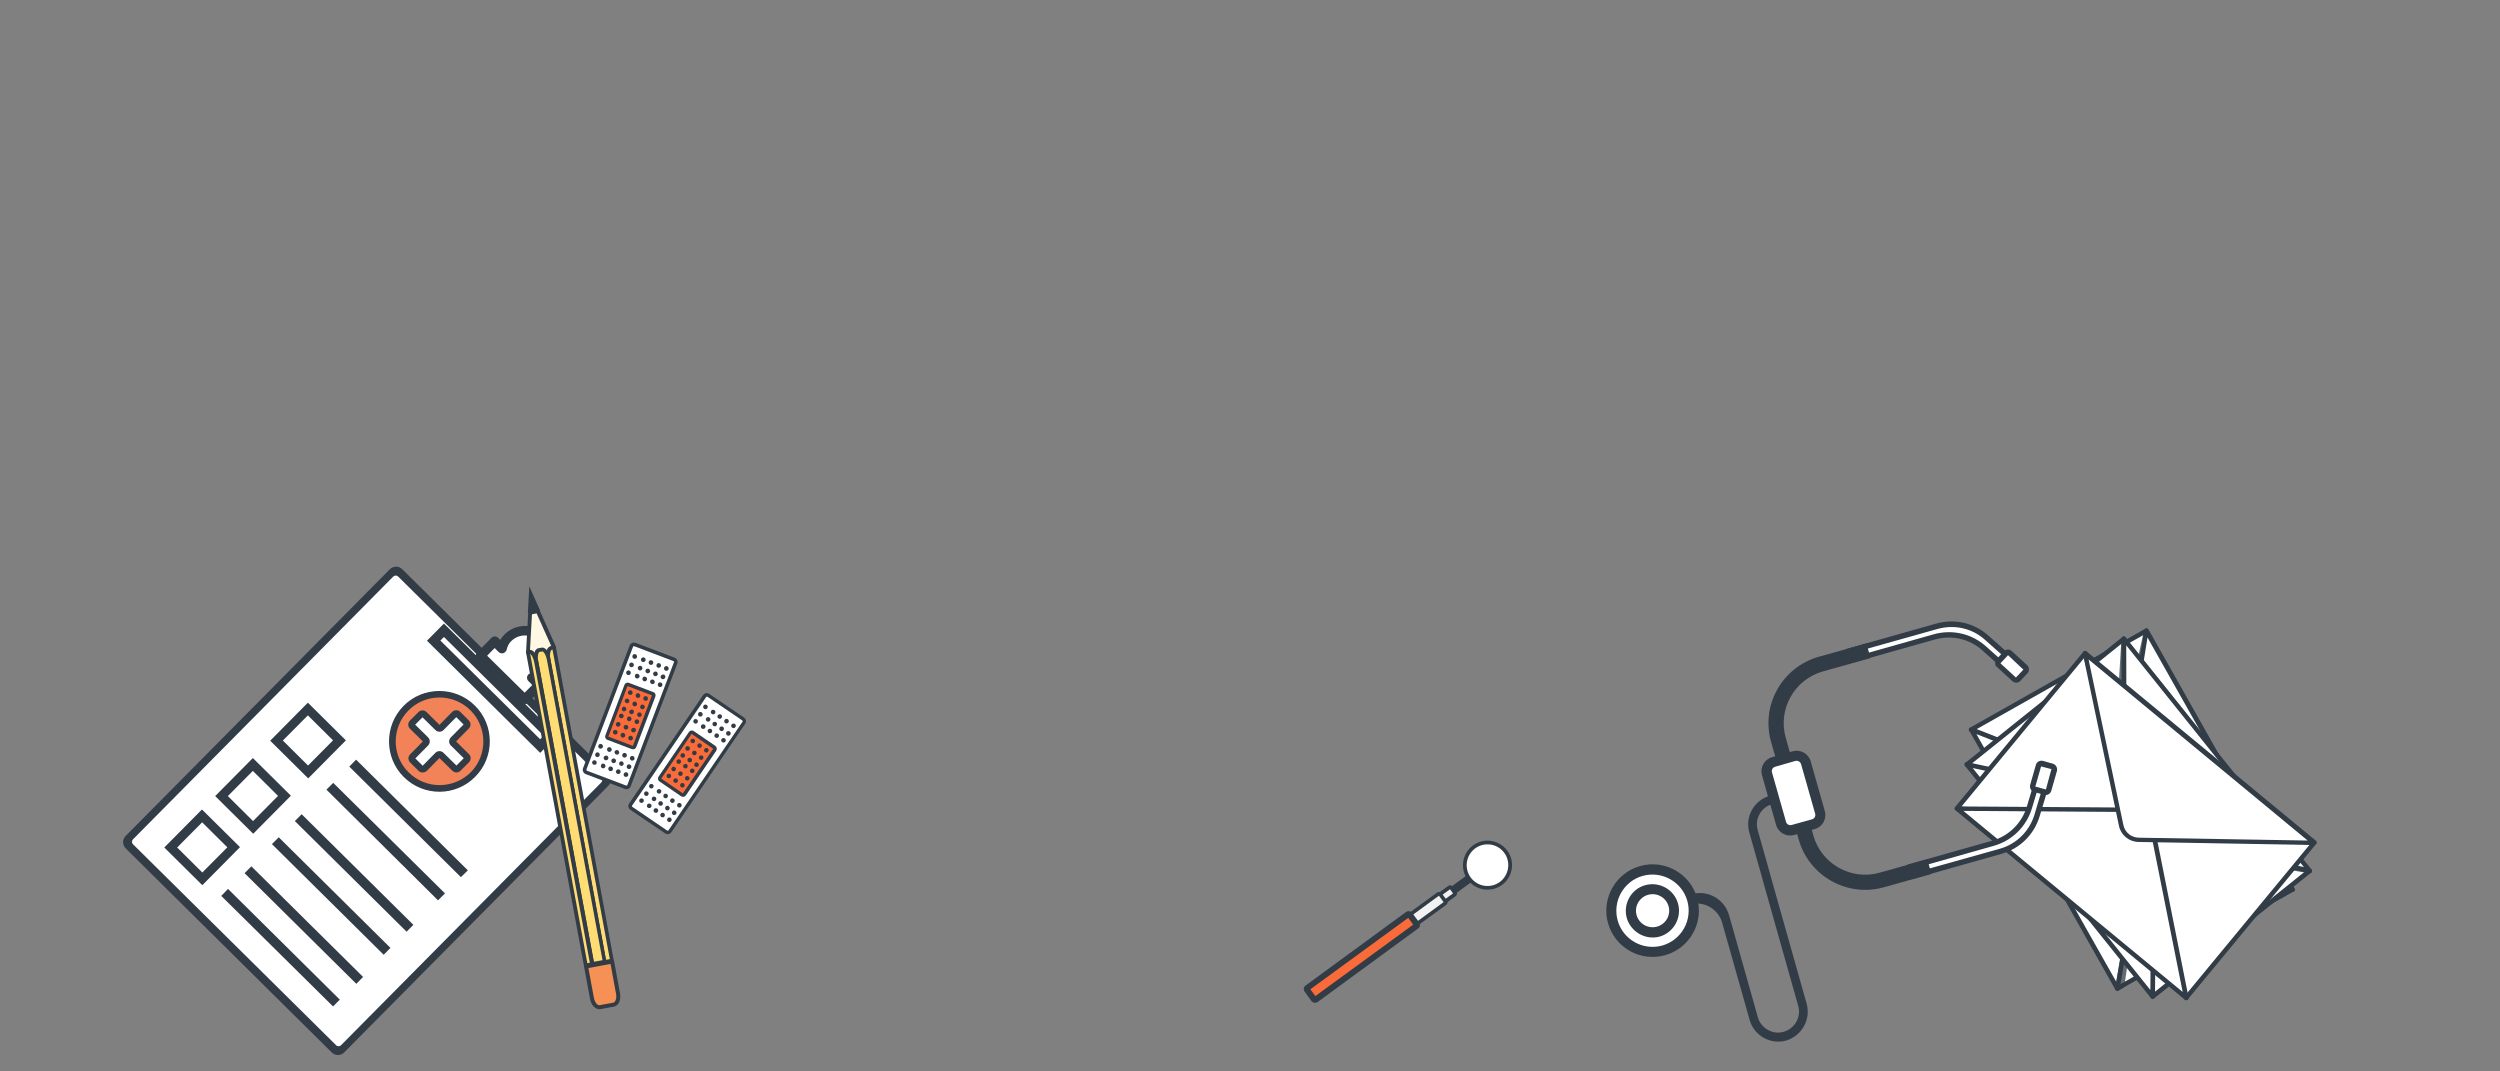 <?xml version="1.0" encoding="utf-8"?>
<!-- Generator: Adobe Illustrator 26.4.1, SVG Export Plug-In . SVG Version: 6.00 Build 0)  -->
<svg version="1.1" id="Layer_1" xmlns="http://www.w3.org/2000/svg" xmlns:xlink="http://www.w3.org/1999/xlink" x="0px" y="0px"
	 viewBox="0 0 1400 600" style="enable-background:new 0 0 1400 600;" xml:space="preserve">
<rect x="0" y="0" width="1400" height="600" fill="#808080" stroke="none"/>
<style type="text/css">
	.st0{fill:#313C46;}
	.st1{fill:#FFFFFF;}
	.st2{fill:#F2F2F2;}
	.st3{fill:#FA6B3A;}
	.st4{opacity:0.75;}
	.st5{fill:#F28257;}
	.st6{fill:#19B0B7;}
	.st7{fill:#FFF8E3;}
	.st8{fill:#F59155;}
	.st9{fill:#FFDC74;}
</style>
<g>
	<g>
		<polygon class="st0" points="786.2,520.2 784.7,518.2 825,488.8 826.4,490.8 		"/>
		<path class="st0" d="M786,521.7l-2.7-3.7l41.9-30.6l2.7,3.7L786,521.7z M786.2,518.4l0.2,0.3l38.5-28.2l-0.2-0.3L786.2,518.4z"/>
	</g>
	<g>
		<path class="st1" d="M840.5,494.7c-5.7,4.1-13.6,2.9-17.7-2.8c-4.1-5.7-2.9-13.6,2.8-17.8c5.7-4.1,13.6-2.9,17.8,2.8
			C847.4,482.6,846.1,490.6,840.5,494.7z"/>
		<path class="st0" d="M821.9,492.6c-4.5-6.1-3.1-14.7,3-19.2c6.1-4.5,14.7-3.1,19.2,3c4.5,6.1,3.1,14.7-3,19.2
			C835,500,826.3,498.7,821.9,492.6z M842.4,477.6c-3.8-5.2-11.1-6.3-16.3-2.5c-5.2,3.8-6.3,11.1-2.5,16.3
			c3.8,5.2,11.1,6.3,16.3,2.5C845,490.1,846.2,482.8,842.4,477.6z"/>
	</g>
	<g>
		<path class="st2" d="M814.7,499.9l-2.1-2.8c-0.2-0.3-0.7-0.4-1.1-0.2l-15.4,11.3c-0.3,0.2-0.4,0.7-0.2,1.1l2.1,2.8
			c0.2,0.3,0.7,0.4,1.1,0.2l15.4-11.3C814.9,500.8,815,500.3,814.7,499.9z"/>
		<path class="st0" d="M797.2,512.7l-2-2.8c-0.6-0.8-0.4-1.9,0.4-2.5l15.4-11.3c0.8-0.6,1.9-0.4,2.5,0.4l2.1,2.8
			c0.6,0.8,0.4,1.9-0.4,2.5l-15.4,11.3C798.9,513.7,797.8,513.5,797.2,512.7z M797,508.9l1.7,2.3l15-10.9L812,498L797,508.9z"/>
	</g>
	<g>
		<path class="st2" d="M809.4,504.8l-2.9-4.1c-0.3-0.3-0.7-0.4-1.1-0.2l-20.6,15c-0.3,0.2-0.4,0.7-0.2,1.1l2.9,4.1
			c0.3,0.3,0.7,0.4,1.1,0.2l20.6-15C809.6,505.6,809.7,505.1,809.4,504.8z"/>
		<path class="st0" d="M786.8,521.3l-3-4c-0.6-0.8-0.4-1.9,0.4-2.5l20.6-15c0.8-0.6,1.9-0.4,2.5,0.4l3,4c0.6,0.8,0.4,1.9-0.4,2.5
			l-20.6,15C788.5,522.3,787.4,522.1,786.8,521.3z M785.7,516.3l2.6,3.6l20.1-14.7l-2.6-3.6L785.7,516.3z"/>
	</g>
	<g>
		<path class="st3" d="M793.3,517.5l-3.9-5.3c-0.2-0.3-0.7-0.4-1.1-0.2L732,553.2c-0.3,0.2-0.4,0.7-0.2,1.1l3.9,5.3
			c0.2,0.3,0.7,0.4,1.1,0.2l56.3-41.1C793.4,518.3,793.5,517.8,793.3,517.5z"/>
		<path class="st0" d="M734.4,560.6l-3.8-5.3c-0.8-1.1-0.6-2.6,0.5-3.4l56.3-41.2c1.1-0.8,2.6-0.5,3.4,0.5l3.9,5.3
			c0.8,1.1,0.6,2.6-0.5,3.4l-56.3,41.2C736.7,561.9,735.2,561.6,734.4,560.6z M733.8,554l2.8,3.8l54.8-40l-2.8-3.8L733.8,554z"/>
	</g>
</g>
<g>
	<g>
		<g>
			<polygon class="st1" points="1201.9,353.2 1103.9,408.5 1193.8,453.4 			"/>
			<path class="st0" d="M1193.8,454.7c-0.2,0-0.4-0.1-0.6-0.1l-90-44.8c-0.4-0.2-0.7-0.6-0.7-1.1c0-0.5,0.2-0.9,0.7-1.2l98.1-55.4
				c0.4-0.2,0.9-0.2,1.3,0c0.4,0.3,0.6,0.7,0.6,1.2l-8.1,100.2c0,0.4-0.3,0.8-0.6,1C1194.3,454.6,1194,454.7,1193.8,454.7z
				 M1106.6,408.5l86.1,42.9l7.8-95.9L1106.6,408.5z"/>
		</g>
		<g>
			<polygon class="st1" points="1193.8,453.4 1185.7,553.5 1283.8,498.2 			"/>
			<path class="st0" d="M1185.7,554.8c-0.2,0-0.5-0.1-0.7-0.2c-0.4-0.3-0.6-0.7-0.6-1.2l8.1-100.2c0-0.4,0.3-0.8,0.6-1
				c0.4-0.2,0.8-0.2,1.2,0l90,44.8c0.4,0.2,0.7,0.6,0.7,1.1c0,0.5-0.2,0.9-0.7,1.2l-98.1,55.4
				C1186.1,554.8,1185.9,554.8,1185.7,554.8z M1194.9,455.4l-7.8,95.9l93.8-53L1194.9,455.4z"/>
		</g>
		<g>
			<polygon class="st1" points="1103.9,408.5 1185.7,553.5 1203.8,447.7 			"/>
			<path class="st0" d="M1185.7,554.8c-0.5,0-0.9-0.2-1.1-0.6l-81.8-145c-0.3-0.5-0.2-1.1,0.2-1.5c0.4-0.4,1-0.5,1.4-0.4l100,39.2
				c0.6,0.2,0.9,0.8,0.8,1.4L1187,553.8c-0.1,0.5-0.5,1-1,1.1C1185.9,554.8,1185.8,554.8,1185.7,554.8z M1106.8,411.1l78.3,138.7
				l17.3-101.2L1106.8,411.1z"/>
		</g>
		<g class="st4">
			<polygon class="st1" points="1202.3,457.6 1188.3,552.1 1185.7,553.5 1202.2,457.5 			"/>
			<path class="st0" d="M1185.7,554.8c-0.3,0-0.5-0.1-0.7-0.2c-0.4-0.3-0.6-0.8-0.5-1.3l16.4-96c0.1-0.4,0.3-0.7,0.7-0.9
				c0.4-0.2,0.8-0.2,1.2,0c0.5,0.3,0.9,0.9,0.8,1.4l-14,94.5c-0.1,0.4-0.3,0.7-0.6,0.9l-2.6,1.5
				C1186.1,554.8,1185.9,554.8,1185.7,554.8z"/>
		</g>
		<g class="st4">
			<path class="st1" d="M1283.8,498.2l-81.8-145l-22.5,100.5c-1.1,5.1,1.8,10.2,6.7,11.9L1283.8,498.2z"/>
			<path class="st0" d="M1283.8,499.5c-0.1,0-0.3,0-0.4-0.1l-97.7-32.6c-5.6-1.9-8.8-7.6-7.5-13.4l22.5-100.5c0.1-0.5,0.5-0.9,1.1-1
				c0.5-0.1,1.1,0.2,1.3,0.6l81.8,145c0.3,0.5,0.2,1-0.1,1.5C1284.5,499.3,1284.2,499.5,1283.8,499.5z M1202.5,356.7l-21.8,97.2
				c-1,4.5,1.5,8.9,5.8,10.4l94.5,31.6L1202.5,356.7z"/>
		</g>
		<g>
			<path class="st1" d="M1283.8,498.2l-81.8-145l-15.6,97.1c-0.7,4.7,1.8,9.3,6.2,11L1283.8,498.2z"/>
			<path class="st0" d="M1283.8,499.5c-0.2,0-0.3,0-0.5-0.1l-91.2-36.8c-5-2-7.9-7.1-7-12.4l15.6-97.1c0.1-0.5,0.5-1,1-1.1
				c0.5-0.1,1.1,0.2,1.4,0.6l81.8,145c0.3,0.5,0.2,1.1-0.2,1.5C1284.5,499.3,1284.1,499.5,1283.8,499.5z M1202.6,357l-15,93.5
				c-0.7,4.1,1.6,8.1,5.4,9.7l87.8,35.4L1202.6,357z"/>
		</g>
	</g>
</g>
<g>
	<g>
		<g>
			<polygon class="st1" points="1189.4,357.7 1101.5,428.1 1197.5,457.9 			"/>
			<path class="st0" d="M1197.5,459.2c-0.1,0-0.3,0-0.4-0.1l-96-29.8c-0.5-0.1-0.8-0.5-0.9-1c-0.1-0.5,0.1-1,0.5-1.2l87.9-70.4
				c0.4-0.3,0.9-0.4,1.3-0.2c0.4,0.2,0.7,0.6,0.8,1.1l8.1,100.2c0,0.4-0.1,0.8-0.5,1.1C1198,459.1,1197.8,459.2,1197.5,459.2z
				 M1104.2,427.6l91.9,28.5l-7.7-95.9L1104.2,427.6z"/>
		</g>
		<g>
			<polygon class="st1" points="1197.5,457.9 1205.6,558.1 1293.4,487.7 			"/>
			<path class="st0" d="M1205.5,559.4c-0.2,0-0.3,0-0.5-0.1c-0.4-0.2-0.7-0.6-0.8-1.1l-8.1-100.2c0-0.4,0.2-0.8,0.5-1.1
				c0.3-0.3,0.8-0.4,1.2-0.2l96,29.8c0.5,0.1,0.8,0.5,0.9,1c0.1,0.5-0.1,1-0.5,1.2l-87.9,70.4
				C1206.1,559.3,1205.8,559.4,1205.5,559.4z M1198.9,459.7l7.7,95.8l84.1-67.4L1198.9,459.7z"/>
		</g>
		<g>
			<polygon class="st1" points="1101.5,428.1 1205.6,558.1 1206.4,450.7 			"/>
			<path class="st0" d="M1205.5,559.4c-0.4,0-0.7-0.2-1-0.5l-104.1-130c-0.3-0.4-0.4-1-0.1-1.5c0.3-0.5,0.8-0.7,1.4-0.6l105,22.6
				c0.6,0.1,1,0.7,1,1.3l-0.9,107.4c0,0.5-0.4,1-0.9,1.2C1205.8,559.3,1205.7,559.4,1205.5,559.4z M1104.7,430.1l99.5,124.3
				l0.8-102.7L1104.7,430.1z"/>
		</g>
		<g class="st4">
			<path class="st1" d="M1293.4,487.7l-104.1-130l-6.1,102.8c-0.3,5.2,3.4,9.8,8.5,10.6L1293.4,487.7z"/>
			<path class="st0" d="M1293.4,489c-0.1,0-0.1,0-0.2,0l-101.7-16.5c-5.8-0.9-9.9-6.1-9.6-12l6.1-102.8c0-0.5,0.4-1,0.9-1.2
				c0.5-0.2,1.1,0,1.4,0.4l104.1,130c0.3,0.4,0.4,1,0.1,1.5C1294.3,488.7,1293.9,489,1293.4,489z M1190.5,361.1l-5.9,99.5
				c-0.3,4.6,2.9,8.5,7.4,9.3l98.4,16L1190.5,361.1z"/>
		</g>
		<g>
			<path class="st1" d="M1293.4,487.7l-104.1-130l0.2,98.4c0,4.7,3.3,8.9,7.9,9.9L1293.4,487.7z"/>
			<path class="st0" d="M1293.4,489c-0.1,0-0.2,0-0.3,0l-96-21.7c-5.3-1.2-8.9-5.8-8.9-11.1l-0.2-98.4c0-0.6,0.3-1,0.9-1.2
				c0.5-0.2,1.1,0,1.4,0.4l104.1,130c0.3,0.4,0.4,1,0.1,1.5C1294.3,488.7,1293.9,489,1293.4,489z M1190.7,361.4l0.2,94.7
				c0,4.2,2.9,7.7,6.9,8.6l92.4,20.9L1190.7,361.4z"/>
		</g>
	</g>
</g>
<g>
	<g>
		<g>
			<polygon class="st1" points="1167.6,365.9 1095.9,452.8 1195.9,462.3 			"/>
			<path class="st0" d="M1195.9,463.6c0,0-0.1,0-0.1,0l-100-9.6c-0.5-0.1-0.9-0.4-1.1-0.8c-0.2-0.4-0.1-0.9,0.2-1.3l71.7-86.8
				c0.3-0.4,0.8-0.5,1.3-0.4c0.5,0.1,0.8,0.4,1,0.9l28.3,96.4c0.1,0.4,0,0.9-0.2,1.2C1196.7,463.5,1196.3,463.6,1195.9,463.6z
				 M1098.4,451.7l95.7,9.2l-27.1-92.3L1098.4,451.7z"/>
		</g>
		<g>
			<polygon class="st1" points="1195.9,462.3 1224.3,558.8 1296,471.9 			"/>
			<path class="st0" d="M1224.3,560.1c-0.1,0-0.2,0-0.3,0c-0.5-0.1-0.8-0.4-1-0.9l-28.3-96.4c-0.1-0.4,0-0.9,0.2-1.2
				c0.3-0.3,0.7-0.5,1.1-0.5l100,9.6c0.5,0,0.9,0.3,1.1,0.8c0.2,0.4,0.1,0.9-0.2,1.3l-71.7,86.8
				C1225,559.9,1224.7,560.1,1224.3,560.1z M1197.7,463.8l27.1,92.3l68.6-83.1L1197.7,463.8z"/>
		</g>
		<g>
			<polygon class="st1" points="1095.9,452.8 1224.3,558.8 1203.3,453.5 			"/>
			<path class="st0" d="M1224.3,560.1c-0.3,0-0.6-0.1-0.8-0.3l-128.4-106c-0.4-0.3-0.6-0.9-0.4-1.4c0.2-0.5,0.7-0.8,1.2-0.8l0,0
				l107.4,0.7c0.6,0,1.1,0.4,1.3,1l21,105.3c0.1,0.5-0.1,1.1-0.6,1.4C1224.7,560,1224.5,560.1,1224.3,560.1z M1099.5,454.1
				l122.8,101.4l-20.1-100.7L1099.5,454.1z"/>
		</g>
		<g>
			<path class="st1" d="M1296,471.9l-128.4-106l20.2,96.3c1,4.6,5,8,9.8,8.1L1296,471.9z"/>
			<path class="st0" d="M1296,473.2C1296,473.2,1296,473.2,1296,473.2l-98.4-1.7c-5.4-0.1-9.9-3.8-11-9.1l-20.2-96.3
				c-0.1-0.5,0.1-1.1,0.6-1.4s1.1-0.2,1.5,0.1l128.4,106c0.4,0.4,0.6,0.9,0.4,1.4C1297,472.9,1296.5,473.2,1296,473.2z
				 M1169.6,369.3l19.5,92.7c0.8,4.1,4.4,7,8.5,7.1l94.7,1.6L1169.6,369.3z"/>
		</g>
	</g>
</g>
<g>
	<path class="st0" d="M185.8,589.4L70.4,475.1c-1.9-1.9-2-5,0-7l147.9-149.3c1.9-1.9,5.1-2,7,0L340.7,433c1.9,1.9,1.9,5,0,7
		L192.8,589.3C190.9,591.3,187.8,591.3,185.8,589.4z M75.2,471.6l114.1,112.9l146.6-148L221.8,323.6L75.2,471.6z"/>
	<path class="st1" d="M188.2,585.3L74.5,472.8c-0.8-0.8-0.8-2,0-2.8l145.7-147.1c0.8-0.8,2-0.8,2.8,0l113.7,112.5
		c0.8,0.8,0.8,2,0,2.8L191,585.3C190.2,586.1,188.9,586.1,188.2,585.3z"/>
	<g>
		<g>
			<path class="st5" d="M264.8,433.7c-10.3,10.4-27,10.4-37.3,0.2c-10.4-10.3-10.4-27-0.2-37.3c10.3-10.4,27-10.4,37.3-0.2
				C275,406.7,275.1,423.4,264.8,433.7z"/>
			<path class="st0" d="M246.1,442.6c-7.3,0-14.1-2.8-19.3-7.9c-5.2-5.2-8.1-12-8.1-19.4c0-7.3,2.8-14.2,7.9-19.4
				c5.2-5.2,12.1-8.1,19.5-8.1c7.3,0,14.1,2.8,19.3,7.9c5.2,5.2,8.1,12,8.1,19.4c0,7.3-2.8,14.2-7.9,19.4
				C260.4,439.7,253.4,442.6,246.1,442.6z M246.1,389.8c-6.8,0-13.2,2.7-18,7.5c-4.8,4.8-7.4,11.2-7.3,18c0,6.8,2.7,13.1,7.5,17.9
				c4.8,4.7,11.1,7.3,17.9,7.3c6.8,0,13.2-2.7,18-7.5c4.8-4.8,7.4-11.2,7.3-18c0-6.8-2.7-13.1-7.5-17.9
				C259.1,392.4,252.8,389.8,246.1,389.8z"/>
		</g>
		<path class="st0" d="M226.2,435.2c-11.1-10.9-11.1-28.9-0.2-39.9c10.9-11.1,28.9-11.1,39.9-0.2c11.1,10.9,11.2,28.9,0.2,39.9
			C255.2,446.1,237.3,446.2,226.2,435.2z M263.4,397.7c-9.6-9.5-25.2-9.5-34.7,0.2c-9.5,9.6-9.5,25.2,0.2,34.7
			c9.6,9.5,25.2,9.4,34.8-0.2C273.1,422.8,273,407.2,263.4,397.7z"/>
	</g>
	<g>
		<path class="st1" d="M261.3,423.5l-7.5-7.4c-0.6-0.5-0.6-1.4,0-2l7.4-7.5c0.5-0.5,0.5-1.4,0-2l-4.7-4.7c-0.5-0.5-1.4-0.5-2,0
			l-7.4,7.5c-0.5,0.5-1.4,0.5-2,0l-7.5-7.4c-0.6-0.5-1.4-0.5-2,0l-4.7,4.7c-0.5,0.5-0.5,1.4,0,2l7.5,7.4c0.6,0.5,0.6,1.4,0,2
			l-7.4,7.5c-0.5,0.5-0.5,1.4,0,2l4.7,4.7c0.5,0.5,1.4,0.5,2,0l7.4-7.5c0.5-0.5,1.4-0.6,2,0l7.5,7.4c0.6,0.5,1.4,0.5,2,0l4.7-4.7
			C261.8,425,261.8,424.1,261.3,423.5z"/>
		<path class="st0" d="M234.4,431.7l-4.7-4.7c-1.3-1.3-1.3-3.3,0-4.6l7.1-7.2l-7.2-7.1c-1.3-1.3-1.3-3.3,0-4.6l4.7-4.7
			c1.3-1.3,3.3-1.3,4.6,0l7.2,7.1l7.1-7.2c1.3-1.3,3.3-1.3,4.6,0l4.7,4.7c1.3,1.3,1.3,3.3,0,4.6l-7.1,7.2l7.2,7.1
			c1.3,1.3,1.3,3.3,0,4.6l-4.7,4.7c-1.3,1.3-3.3,1.3-4.6,0l-7.2-7.1l-7.1,7.2C237.7,432.9,235.7,432.9,234.4,431.7z M232.6,424.7
			l4.1,4.1l7.1-7.2c1.3-1.3,3.3-1.3,4.6,0l7.2,7.1l4.1-4.1l-7.2-7.1c-1.3-1.2-1.3-3.3,0-4.6l7.1-7.2l-4.1-4.1l-7.1,7.2
			c-1.3,1.3-3.3,1.3-4.6,0l-7.2-7.1l-4.1,4.1l7.2,7.1c1.3,1.2,1.3,3.3,0,4.6L232.6,424.7z"/>
	</g>
	<g>
		
			<rect x="271.5" y="343.4" transform="matrix(0.704 -0.711 0.711 0.704 -192.15 310.137)" class="st1" width="8.2" height="84"/>
		<path class="st0" d="M302.5,421.6l-63.4-62.8l9.5-9.6l63.4,62.8L302.5,421.6z M246.6,358.7l55.9,55.3l2-2l-55.9-55.3L246.6,358.7z
			"/>
	</g>
	<g>
		<path class="st1" d="M297.8,379.5c2.1-0.6,4.2-1.6,5.9-3.3c5.2-5.3,5.2-13.9-0.1-19.1c-5.3-5.2-13.9-5.2-19.1,0.1
			c-1.7,1.7-2.6,3.8-3.2,5.9l-4.1-4.1l-8,8.1l24.8,24.5l8-8.1L297.8,379.5z"/>
		<path class="st0" d="M291.9,393.6l-24.7-24.5c-1-1-1.1-2.7,0-3.8l8-8.1c1-1,2.7-1.1,3.8,0l1.2,1.2c0.6-1.2,1.4-2.2,2.3-3.1
			c6.3-6.3,16.6-6.4,22.9-0.1c6.3,6.3,6.4,16.6,0.1,22.9c-0.9,0.9-1.9,1.6-3,2.3l1.2,1.2c1,1,1.1,2.7,0,3.8l-8,8.1
			C294.7,394.6,293,394.6,291.9,393.6z M272.8,367.2l21,20.7l4.3-4.3l-2.2-2.2c-0.7-0.7-0.9-1.6-0.7-2.5c0.2-0.9,0.9-1.6,1.8-1.9
			c2.1-0.6,3.6-1.4,4.7-2.6c4.2-4.3,4.2-11.1-0.1-15.4c-4.3-4.2-11.1-4.2-15.4,0.1c-1.2,1.2-2,2.7-2.5,4.8c-0.3,0.9-1,1.6-1.9,1.9
			c-0.9,0.2-1.9,0-2.6-0.7l-2.2-2.2L272.8,367.2z"/>
	</g>
	<g>
		<path class="st6" d="M172.5,433.3l-18.7-18.5l18.5-18.7l18.7,18.5L172.5,433.3z M155.8,414.8l16.7,16.6l16.6-16.7L172.4,398
			L155.8,414.8z"/>
		<path class="st0" d="M172.6,435.9l-21.3-21.1l21.1-21.3l21.3,21.1L172.6,435.9z M158.4,414.7l14.1,14l14-14.1l-14.1-14
			L158.4,414.7z"/>
	</g>
	<g>
		<path class="st6" d="M141.8,464.3l-18.7-18.5l18.5-18.7l18.7,18.5L141.8,464.3z M125.1,445.8l16.7,16.6l16.6-16.7l-16.7-16.6
			L125.1,445.8z"/>
		<path class="st0" d="M141.8,466.9l-21.3-21.1l21.1-21.3l21.3,21.1L141.8,466.9z M127.6,445.8l14.1,14l14-14.1l-14.1-14
			L127.6,445.8z"/>
	</g>
	<g>
		<path class="st6" d="M113.3,493.1l-18.7-18.5l18.5-18.7l18.7,18.5L113.3,493.1z M96.6,474.6l16.7,16.6l16.6-16.7l-16.7-16.6
			L96.6,474.6z"/>
		<path class="st0" d="M113.3,495.7L92,474.6l21.1-21.3l21.3,21.1L113.3,495.7z M99.2,474.6l14.1,14l14-14.1l-14.1-14L99.2,474.6z"
			/>
	</g>
	<polygon class="st0" points="258.1,491.2 195.6,429.3 199.4,425.4 262,487.4 	"/>
	<polygon class="st0" points="245.3,504.2 182.8,442.2 186.6,438.4 249.2,500.3 	"/>
	
		<rect x="195.3" y="444.7" transform="matrix(0.704 -0.711 0.711 0.704 -288.553 285.586)" class="st0" width="5.4" height="88"/>
	
		<rect x="182.5" y="457.6" transform="matrix(0.704 -0.711 0.711 0.704 -301.545 280.32)" class="st0" width="5.4" height="88"/>
	
		<rect x="167.2" y="473.8" transform="matrix(0.704 -0.711 0.711 0.704 -317.621 274.3)" class="st0" width="5.4" height="88"/>
	<polygon class="st0" points="186.5,563.6 123.9,501.7 127.7,497.8 190.3,559.8 	"/>
</g>
<g>
	<g>
		<polygon class="st7" points="296.9,343 295.6,365.2 296.7,365 299.3,367 306.9,366 309.2,362.7 310.3,362.5 301.2,342.2 		"/>
		<path class="st0" d="M295,366.1C295,366.1,294.9,366.1,295,366.1c-0.3-0.3-0.5-0.6-0.4-0.9l1.2-22.2c0-0.5,0.4-0.9,0.9-1l4.3-0.8
			c0.5-0.1,1,0.2,1.2,0.6l9.1,20.3c0.1,0.3,0.1,0.7,0,1c-0.2,0.3-0.4,0.5-0.8,0.6l-0.6,0.1l-2,2.9c-0.2,0.3-0.5,0.4-0.8,0.5
			l-7.6,0.9c-0.3,0-0.6,0-0.8-0.2l-2.2-1.6l-0.6,0.1C295.5,366.4,295.2,366.3,295,366.1z M297.9,344l-1.1,20c0.2,0,0.4,0.1,0.6,0.2
			l2.2,1.7l6.7-0.8l2-2.9c0.1-0.2,0.3-0.3,0.4-0.4l-8.2-18.3L297.9,344z"/>
	</g>
	<polygon class="st0" points="302.5,342 295.6,343.3 296.4,328.3 	"/>
	<g>
		<path class="st8" d="M328.2,541.2l3.5-0.7l6.6-1.2l0.4-0.1l4-0.7l3.3,17.9c0.6,3.1-0.5,5.8-2.5,6.2L336,564
			c-1.9,0.4-4-1.8-4.5-4.9L328.2,541.2z"/>
		<path class="st0" d="M333.1,564.2c-1.4-1-2.3-2.8-2.7-4.9l-3.3-17.9c-0.1-0.6,0.3-1.2,0.9-1.3l14.6-2.7c0.3-0.1,0.7,0,0.9,0.2
			c0.2,0.2,0.4,0.4,0.4,0.7l3.3,17.9c0.4,2.2,0.1,4.4-0.9,5.8c-0.6,0.9-1.5,1.5-2.4,1.7l-7.6,1.4C335.2,565.3,334.1,565,333.1,564.2
			z M329.5,542.1l3.1,16.8c0.3,1.5,1,2.9,1.9,3.6c0.3,0.2,0.8,0.5,1.3,0.4l7.6-1.4c0.4-0.1,0.7-0.3,1-0.7c0.7-1,0.9-2.6,0.6-4.2
			l-3.1-16.8L329.5,542.1z"/>
	</g>
	<g>
		<path class="st9" d="M307.1,369.6c0-0.1,0-0.2-0.1-0.3c-0.5-3.3,0.2-6.2,1.7-6.5l1.5-0.3L342.7,538l-4.3,0.8L307.1,369.6z"/>
		<path class="st0" d="M337.7,539.7c-0.2-0.2-0.4-0.4-0.4-0.7L306,369.8l-0.1-0.3c-0.7-4.1,0.4-7.3,2.6-7.7l1.5-0.3
			c0.6-0.1,1.2,0.3,1.3,0.9l32.4,175.4c0.1,0.3,0,0.6-0.2,0.8c-0.2,0.2-0.4,0.4-0.7,0.5l-4.3,0.8
			C338.2,539.9,337.9,539.8,337.7,539.7z M309.4,363.8l-0.4,0.1c-0.5,0.1-1.4,2-0.8,5.2l31.1,168.4l2.2-0.4L309.4,363.8z"/>
	</g>
	<g>
		<path class="st9" d="M331.6,540l-31.3-169.2c-0.6-3.4,0-6.4,1.5-6.7l1.8-0.3c1.4-0.3,3,2.2,3.7,5.5c0,0.1,0,0.2,0,0.3l31.3,169.2
			L331.6,540z"/>
		<path class="st0" d="M330.9,540.9c-0.2-0.2-0.4-0.4-0.4-0.7L299.2,371c-0.7-3.6-0.1-7.5,2.3-8l1.8-0.3c0.5-0.1,1.2-0.1,2.1,0.6
			c1.3,1,2.4,3.1,2.9,5.8c0,0,0,0.2,0,0.3l31.3,169.2c0.1,0.6-0.3,1.2-0.9,1.3l-7.1,1.3C331.5,541.2,331.2,541.1,330.9,540.9z
			 M304.2,365c-0.2-0.1-0.3-0.2-0.3-0.2l-1.9,0.3c-0.4,0.1-1.2,2.1-0.6,5.4l31.1,168.1l4.9-0.9l-31.1-168.1
			C305.8,367.1,304.9,365.6,304.2,365z"/>
	</g>
	<g>
		<path class="st9" d="M295.6,365.2l0.9-0.2c1.4-0.3,3.1,2.3,3.8,5.7L331.6,540l-3.5,0.6L295.6,365.2z"/>
		<path class="st0" d="M327.4,541.6c-0.2-0.2-0.4-0.4-0.4-0.7l-32.4-175.4c-0.1-0.3,0-0.6,0.2-0.8c0.2-0.2,0.4-0.4,0.7-0.5l0.9-0.2
			c0.5-0.1,1.2-0.1,2.1,0.6c1.3,1,2.5,3.3,3,6l31.3,169.2c0.1,0.3,0,0.6-0.2,0.8c-0.2,0.2-0.4,0.4-0.7,0.5l-3.5,0.6
			C328,541.8,327.6,541.7,327.4,541.6z M296.9,366.2l32,173.2l1.4-0.3L299.2,371c-0.5-2.4-1.4-4.1-2.1-4.7
			C297,366.3,297,366.2,296.9,366.2z"/>
	</g>
</g>
<path class="st0" d="M1011.7,562l-19.5-69.1l-1.3-4.7l-6.6-23.4c-1.8-6.2,1.9-12.7,8.1-14.5l22.1-6.2c1.3-0.4,2-1.7,1.7-3
	c-0.4-1.3-1.7-2-3-1.7l-22.1,6.2c-8.8,2.5-14,11.7-11.5,20.5l6.6,23.4l1.3,4.7l19.5,69.1c1.8,6.2-1.9,12.7-8.1,14.5
	c-6.2,1.8-12.7-1.9-14.5-8.1l-16.1-57.1c-2.6-9.2-12.1-14.5-21.3-11.8l-27.9,8.2c-1.3,0.4-2,1.7-1.7,3c0.4,1.3,1.7,2,3,1.7l25.7-7.2
	c7.9-2.2,16.1,2.4,18.3,10.2l15.4,54.5c2.5,8.8,11.7,14,20.5,11.5C1009.1,580,1014.2,570.8,1011.7,562z"/>
<g>
	<path class="st1" d="M931.7,532.2c12.3-3.5,19.4-16.2,15.9-28.5c-3.5-12.3-16.2-19.4-28.5-15.9c-12.3,3.5-19.4,16.2-15.9,28.5
		C906.7,528.5,919.4,535.7,931.7,532.2z"/>
	<path class="st0" d="M900.5,517c-3.9-13.7,4.2-28.1,17.9-32c13.7-3.9,28.1,4.1,32,17.9c3.9,13.7-4.1,28.1-17.9,32
		C918.7,538.8,904.4,530.8,900.5,517z M944.9,504.5c-3-10.7-14.2-17-25-14c-10.7,3-17,14.2-14,25c3,10.7,14.2,17,25,14
		C941.7,526.4,947.9,515.2,944.9,504.5z"/>
</g>
<g>
	<path class="st1" d="M928.7,521.7c6.4-1.8,10.2-8.5,8.4-15c-1.8-6.4-8.5-10.2-15-8.4c-6.4,1.8-10.2,8.5-8.4,14.9
		C915.6,519.7,922.3,523.5,928.7,521.7z"/>
	<path class="st0" d="M911,514.1c-2.2-7.9,2.4-16.2,10.3-18.4c7.9-2.2,16.2,2.4,18.4,10.3c2.2,7.9-2.4,16.2-10.3,18.5
		C921.6,526.6,913.3,522,911,514.1z M934.4,507.5c-1.4-4.9-6.5-7.8-11.5-6.4c-4.9,1.4-7.8,6.5-6.4,11.4c1.4,4.9,6.5,7.8,11.5,6.4
		C932.9,517.5,935.8,512.4,934.4,507.5z"/>
</g>
<g>
	<g>
		<path class="st1" d="M1112.6,357.1c-7.6-6.8-18.1-9.2-27.9-6.4l-49.9,14.1l1.5,5.2l47.1-13.3c9.8-2.8,20.3-0.3,27.9,6.4l15.1,13.5
			l3.6-4.1L1112.6,357.1z"/>
		<path class="st0" d="M1034.8,370.4l-1.5-5.2c-0.2-0.8,0.2-1.7,1.1-1.9l49.9-14.1c10.4-2.9,21.3-0.4,29.3,6.8l17.3,15.4
			c0.3,0.3,0.5,0.7,0.5,1.1c0,0.4-0.1,0.8-0.4,1.1l-3.6,4c-0.6,0.6-1.5,0.7-2.2,0.1l-15.1-13.5c-7.2-6.5-17.1-8.7-26.5-6.1
			l-47.1,13.3C1035.8,371.7,1035,371.2,1034.8,370.4z M1036.7,365.8l0.6,2.3l45.6-12.9c10.3-2.9,21.3-0.4,29.3,6.8l14,12.5l1.6-1.8
			l-16.2-14.4c-7.2-6.5-17.1-8.7-26.5-6.1L1036.7,365.8z"/>
	</g>
	<g>
		<path class="st1" d="M1130.3,380.4l4-4.3c0.6-0.7,0.6-1.7-0.1-2.4l-8.6-7.9c-0.7-0.6-1.7-0.6-2.4,0.1l-4,4.3
			c-0.6,0.7-0.6,1.7,0.1,2.4l8.6,7.9C1128.6,381.1,1129.6,381.1,1130.3,380.4z"/>
		<path class="st0" d="M1117.4,372.2c-0.3-1.1,0-2.2,0.7-3.1l4-4.3c1.2-1.3,3.2-1.4,4.5-0.2l8.6,7.9c1.2,1.1,1.4,3.3,0.2,4.5l-4,4.3
			c-0.6,0.6-1.4,1-2.2,1c-0.9,0-1.7-0.3-2.3-0.9l-8.6-7.9C1117.8,373.3,1117.5,372.8,1117.4,372.2z M1133.1,375l-8.6-8.1l-4.2,4.5
			c0,0,0,0.1,0,0.1l8.6,7.9L1133.1,375z"/>
	</g>
</g>
<g>
	<g>
		<path class="st1" d="M1140.7,456.7c-2.9,9.7-10.6,17.3-20.4,20.1l-49.9,14.1l-1.5-5.2l47.1-13.3c9.8-2.8,17.5-10.3,20.4-20.1
			l5.8-19.4l5.2,1.6L1140.7,456.7z"/>
		<path class="st0" d="M1068.5,484.1l47.1-13.3c9.3-2.6,16.6-9.8,19.4-19l5.8-19.4c0.2-0.8,1.1-1.3,1.9-1l5.2,1.6
			c0.4,0.1,0.7,0.4,0.9,0.7c0.2,0.3,0.2,0.8,0.1,1.2l-6.7,22.2c-3.1,10.3-11.1,18.2-21.5,21.1l-49.9,14.1c-0.8,0.2-1.7-0.2-1.9-1.1
			l-1.5-5.2C1067.2,485.2,1067.6,484.4,1068.5,484.1z M1119.9,475.3c9.3-2.6,16.6-9.8,19.4-19.1l6.2-20.8l-2.2-0.7l-5.4,17.9
			c-3.1,10.3-11.1,18.2-21.5,21.1l-45.6,12.9l0.6,2.3L1119.9,475.3z"/>
	</g>
	<g>
		<path class="st1" d="M1143.6,427.6l5.6,1.6c0.9,0.2,1.4,1.2,1.1,2.1l-3.2,11.2c-0.2,0.9-1.2,1.4-2.1,1.1l-5.6-1.6
			c-0.9-0.2-1.4-1.2-1.2-2.1l3.2-11.2C1141.8,427.9,1142.7,427.3,1143.6,427.6z"/>
		<path class="st0" d="M1136.9,439.5l3.2-11.2c0.2-0.8,0.8-1.5,1.5-1.9c0.8-0.4,1.6-0.5,2.5-0.3l5.6,1.6c1.6,0.5,2.6,2.3,2.2,4
			l-3.2,11.2c-0.5,1.7-2.3,2.7-4,2.2l-5.6-1.6c-1.1-0.3-1.9-1.1-2.2-2.2C1136.7,440.7,1136.7,440.1,1136.9,439.5z M1143,429.2
			l-3.2,11.2c0,0,0,0.1,0,0.1l5.9,1.6l3.1-11.4L1143,429.2z"/>
	</g>
</g>
<path class="st0" d="M1007.3,470.2l-15.5-54.8c-5.8-20.5,6.2-41.8,26.7-47.6l26.7-7.5l2.3,8.2l-26.7,7.5
	c-16,4.5-25.3,21.2-20.8,37.1l15.5,54.8c4.5,16,21.2,25.3,37.1,20.8l26.7-7.5l2.3,8.2l-26.7,7.5
	C1034.4,502.6,1013.1,490.6,1007.3,470.2z"/>
<g>
	<path class="st1" d="M1019.2,455l-7.9-27.8c-0.8-2.8-3.8-4.5-6.6-3.7l-11.5,3.3c-2.8,0.8-4.5,3.8-3.7,6.6l7.9,27.8
		c0.8,2.8,3.8,4.5,6.6,3.7l11.5-3.3C1018.3,460.8,1020,457.8,1019.2,455z"/>
	<path class="st0" d="M994.6,461.9l-7.9-27.8c-1.2-4.3,1.3-8.9,5.7-10.1l11.5-3.3c4.3-1.2,8.9,1.3,10.1,5.7l7.9,27.8
		c1.2,4.4-1.3,8.9-5.7,10.1l-11.5,3.3C1000.4,468.8,995.8,466.3,994.6,461.9z M1008.6,427.9c-0.4-1.3-1.8-2.1-3.1-1.8l-11.5,3.3
		c-1.3,0.4-2.1,1.8-1.7,3.1l7.9,27.8c0.4,1.3,1.8,2.1,3.1,1.7l11.5-3.2c1.3-0.4,2.1-1.8,1.7-3.1L1008.6,427.9z"/>
</g>
<g>
	<g>
		<path class="st1" d="M328.4,432.5l21.9,8.3c0.8,0.3,1.7-0.1,2-0.9l26-68.7c0.3-0.8-0.1-1.7-0.9-2l-21.9-8.3
			c-0.8-0.3-1.7,0.1-2,0.9l-26,68.7C327.2,431.3,327.6,432.2,328.4,432.5z"/>
		<path class="st0" d="M379.3,371.6l-26.1,68.7c-0.5,1.3-2,2-3.3,1.5l-21.9-8.3c-1.3-0.5-2-2-1.5-3.3l26.1-68.7c0.5-1.3,2-2,3.3-1.5
			l21.9,8.3C379.1,368.8,379.8,370.3,379.3,371.6z M328.4,430.9c-0.1,0.3,0,0.6,0.3,0.7l21.9,8.3c0.3,0.1,0.6,0,0.7-0.3l26.1-68.7
			c0.1-0.3,0-0.6-0.3-0.7l-21.9-8.3c-0.3-0.1-0.6,0-0.7,0.3L328.4,430.9z"/>
	</g>
	<g>
		<path class="st3" d="M340.3,413.3l13.7,5.2c0.5,0.2,1.1-0.1,1.3-0.6l10.7-28.3c0.2-0.5-0.1-1.1-0.6-1.3l-13.7-5.2
			c-0.5-0.2-1.1,0.1-1.3,0.6l-10.7,28.3C339.6,412.6,339.8,413.1,340.3,413.3z"/>
		<path class="st0" d="M367,390.1l-10.7,28.3c-0.4,1-1.5,1.5-2.5,1.1l-13.7-5.2c-1-0.4-1.5-1.5-1.1-2.5l10.7-28.3
			c0.4-1,1.5-1.5,2.5-1.1l13.7,5.2C366.9,387.9,367.4,389,367,390.1z M351.4,384.2l-10.7,28.3l13.7,5.2l10.7-28.3L351.4,384.2z"/>
	</g>
	<g>
		<path class="st0" d="M333.3,425.8c0.7,0.3,1,1,0.8,1.7c-0.3,0.7-1,1-1.7,0.7c-0.7-0.3-1-1-0.7-1.7
			C331.9,425.9,332.7,425.6,333.3,425.8z"/>
		<path class="st0" d="M338.2,427.7c0.7,0.3,1,1,0.8,1.7c-0.3,0.7-1,1-1.7,0.8c-0.7-0.3-1-1-0.7-1.7
			C336.8,427.7,337.5,427.4,338.2,427.7z"/>
		<path class="st0" d="M342.4,429.3c0.7,0.3,1,1,0.8,1.7c-0.3,0.7-1,1-1.7,0.8c-0.7-0.3-1-1-0.8-1.7
			C341,429.4,341.7,429,342.4,429.3z"/>
		<path class="st0" d="M346.7,430.9c0.7,0.3,1,1,0.8,1.7c-0.3,0.7-1,1-1.7,0.8c-0.7-0.3-1-1-0.8-1.7
			C345.3,431,346,430.6,346.7,430.9z"/>
		<path class="st0" d="M351,432.5c0.7,0.3,1,1,0.8,1.7c-0.3,0.7-1,1-1.7,0.8s-1-1-0.8-1.7C349.6,432.6,350.4,432.3,351,432.5z"/>
	</g>
	<g>
		<path class="st0" d="M335,421.4c0.7,0.3,1,1,0.8,1.7c-0.3,0.7-1,1-1.7,0.8c-0.7-0.3-1-1-0.7-1.7
			C333.6,421.5,334.3,421.1,335,421.4z"/>
		<path class="st0" d="M339.9,423.2c0.7,0.3,1,1,0.7,1.7c-0.3,0.7-1,1-1.7,0.8c-0.7-0.3-1-1-0.8-1.7
			C338.4,423.3,339.2,423,339.9,423.2z"/>
		<path class="st0" d="M344.1,424.8c0.7,0.3,1,1,0.8,1.7c-0.3,0.7-1,1-1.7,0.8c-0.7-0.3-1-1-0.8-1.7
			C342.7,424.9,343.4,424.6,344.1,424.8z"/>
		<path class="st0" d="M348.4,426.4c0.7,0.3,1,1,0.8,1.7c-0.3,0.7-1,1-1.7,0.7c-0.7-0.3-1-1-0.7-1.7
			C347,426.5,347.7,426.2,348.4,426.4z"/>
		<path class="st0" d="M352.7,428.1c0.7,0.3,1,1,0.8,1.7c-0.3,0.7-1,1-1.7,0.8c-0.7-0.3-1-1-0.8-1.7
			C351.3,428.2,352,427.8,352.7,428.1z"/>
	</g>
	<g>
		<path class="st0" d="M336.8,416.7c0.7,0.3,1,1,0.8,1.7c-0.3,0.7-1,1-1.7,0.8s-1-1-0.8-1.7C335.4,416.7,336.1,416.4,336.8,416.7z"
			/>
		<path class="st0" d="M341.7,418.5c0.7,0.3,1,1,0.8,1.7c-0.3,0.7-1,1-1.7,0.8c-0.7-0.3-1-1-0.8-1.7
			C340.2,418.6,341,418.2,341.7,418.5z"/>
		<path class="st0" d="M345.9,420.1c0.7,0.3,1,1,0.8,1.7c-0.3,0.7-1,1-1.7,0.7c-0.7-0.3-1-1-0.8-1.7
			C344.5,420.2,345.2,419.9,345.9,420.1z"/>
		<path class="st0" d="M350.2,421.7c0.7,0.3,1,1,0.8,1.7c-0.3,0.7-1,1-1.7,0.8c-0.7-0.3-1-1-0.8-1.7
			C348.8,421.8,349.5,421.5,350.2,421.7z"/>
		<path class="st0" d="M354.5,423.4c0.7,0.3,1,1,0.8,1.7c-0.3,0.7-1,1-1.7,0.8c-0.7-0.3-1-1-0.8-1.7
			C353.1,423.5,353.8,423.1,354.5,423.4z"/>
	</g>
	<g>
		<path class="st0" d="M352.4,375.5c0.7,0.3,1,1,0.8,1.7c-0.3,0.7-1,1-1.7,0.8c-0.7-0.3-1-1-0.8-1.7
			C351,375.6,351.7,375.3,352.4,375.5z"/>
		<path class="st0" d="M357.3,377.4c0.7,0.3,1,1,0.8,1.7c-0.3,0.7-1,1-1.7,0.8c-0.7-0.3-1-1-0.8-1.7
			C355.8,377.4,356.6,377.1,357.3,377.4z"/>
		<path class="st0" d="M361.5,379c0.7,0.3,1,1,0.8,1.7c-0.3,0.7-1,1-1.7,0.8c-0.7-0.3-1-1-0.8-1.7C360.1,379,360.8,378.7,361.5,379z
			"/>
		<path class="st0" d="M365.8,380.6c0.7,0.3,1,1,0.8,1.7c-0.3,0.7-1,1-1.7,0.7c-0.7-0.3-1-1-0.8-1.7
			C364.4,380.7,365.1,380.3,365.8,380.6z"/>
		<path class="st0" d="M370.1,382.2c0.7,0.3,1,1,0.8,1.7c-0.3,0.7-1,1-1.7,0.8c-0.7-0.3-1-1-0.8-1.7
			C368.7,382.3,369.4,382,370.1,382.2z"/>
	</g>
	<g>
		<path class="st0" d="M354.1,371.1c0.7,0.3,1,1,0.8,1.7c-0.3,0.7-1,1-1.7,0.8c-0.7-0.3-1-1-0.8-1.7
			C352.7,371.2,353.4,370.8,354.1,371.1z"/>
		<path class="st0" d="M358.9,372.9c0.7,0.3,1,1,0.8,1.7c-0.3,0.7-1,1-1.7,0.8c-0.7-0.3-1-1-0.8-1.7
			C357.5,373,358.3,372.7,358.9,372.9z"/>
		<path class="st0" d="M363.2,374.5c0.7,0.3,1,1,0.8,1.7c-0.3,0.7-1,1-1.7,0.8c-0.7-0.3-1-1-0.8-1.7
			C361.8,374.6,362.5,374.3,363.2,374.5z"/>
		<path class="st0" d="M367.5,376.1c0.7,0.3,1,1,0.8,1.7c-0.3,0.7-1,1-1.7,0.8c-0.7-0.3-1-1-0.8-1.7
			C366.1,376.2,366.8,375.9,367.5,376.1z"/>
		<path class="st0" d="M371.8,377.8c0.7,0.3,1,1,0.7,1.7c-0.3,0.7-1,1-1.7,0.8c-0.7-0.3-1-1-0.8-1.7
			C370.4,377.9,371.1,377.5,371.8,377.8z"/>
	</g>
	<g>
		<path class="st0" d="M355.9,366.4c0.7,0.3,1,1,0.8,1.7c-0.3,0.7-1,1-1.7,0.8c-0.7-0.3-1-1-0.8-1.7
			C354.5,366.4,355.2,366.1,355.9,366.4z"/>
		<path class="st0" d="M360.7,368.2c0.7,0.3,1,1,0.8,1.7c-0.3,0.7-1,1-1.7,0.8c-0.7-0.3-1-1-0.8-1.7
			C359.3,368.3,360.1,367.9,360.7,368.2z"/>
		<path class="st0" d="M365,369.8c0.7,0.3,1,1,0.8,1.7c-0.3,0.7-1,1-1.7,0.8c-0.7-0.3-1-1-0.8-1.7
			C363.5,369.9,364.3,369.5,365,369.8z"/>
		<path class="st0" d="M369.3,371.4c0.7,0.3,1,1,0.8,1.7c-0.3,0.7-1,1-1.7,0.8c-0.7-0.3-1-1-0.7-1.7
			C367.9,371.5,368.6,371.2,369.3,371.4z"/>
		<path class="st0" d="M373.6,373.1c0.7,0.3,1,1,0.8,1.7c-0.3,0.7-1,1-1.7,0.8c-0.7-0.3-1-1-0.8-1.7
			C372.2,373.2,372.9,372.8,373.6,373.1z"/>
	</g>
	<g>
		<path class="st0" d="M345,408.8c0.7,0.3,1,1,0.8,1.7c-0.3,0.7-1,1-1.7,0.8c-0.7-0.3-1-1-0.8-1.7
			C343.6,408.9,344.3,408.6,345,408.8z"/>
		<path class="st0" d="M349.3,410.5c0.7,0.3,1,1,0.8,1.7c-0.3,0.7-1,1-1.7,0.8c-0.7-0.3-1-1-0.8-1.7
			C347.9,410.5,348.6,410.2,349.3,410.5z"/>
		<path class="st0" d="M353.6,412.1c0.7,0.3,1,1,0.8,1.7c-0.3,0.7-1,1-1.7,0.8c-0.7-0.3-1-1-0.8-1.7
			C352.2,412.2,352.9,411.8,353.6,412.1z"/>
	</g>
	<g>
		<path class="st0" d="M346.7,404.4c0.7,0.3,1,1,0.7,1.7c-0.3,0.7-1,1-1.7,0.8c-0.7-0.3-1-1-0.8-1.7
			C345.2,404.5,346,404.1,346.7,404.4z"/>
		<path class="st0" d="M351,406c0.7,0.3,1,1,0.8,1.7c-0.3,0.7-1,1-1.7,0.8c-0.7-0.3-1-1-0.8-1.7C349.5,406.1,350.3,405.8,351,406z"
			/>
		<path class="st0" d="M355.3,407.6c0.7,0.3,1,1,0.7,1.7c-0.3,0.7-1,1-1.7,0.8c-0.7-0.3-1-1-0.8-1.7
			C353.9,407.7,354.6,407.4,355.3,407.6z"/>
	</g>
	<g>
		<path class="st0" d="M348.4,399.7c0.7,0.3,1,1,0.8,1.7c-0.3,0.7-1,1-1.7,0.8c-0.7-0.3-1-1-0.8-1.7S347.8,399.4,348.4,399.7z"/>
		<path class="st0" d="M352.8,401.3c0.7,0.3,1,1,0.8,1.7c-0.3,0.7-1,1-1.7,0.8c-0.7-0.3-1-1-0.7-1.7
			C351.3,401.4,352.1,401,352.8,401.3z"/>
		<path class="st0" d="M357.1,402.9c0.7,0.3,1,1,0.8,1.7c-0.3,0.7-1,1-1.7,0.8c-0.7-0.3-1-1-0.8-1.7
			C355.6,403,356.4,402.7,357.1,402.9z"/>
	</g>
	<g>
		<path class="st0" d="M349.9,395.8c0.7,0.3,1,1,0.8,1.7c-0.3,0.7-1,1-1.7,0.8c-0.7-0.3-1-1-0.7-1.7
			C348.5,395.9,349.2,395.5,349.9,395.8z"/>
		<path class="st0" d="M354.2,397.4c0.7,0.3,1,1,0.7,1.7c-0.3,0.7-1,1-1.7,0.8c-0.7-0.3-1-1-0.8-1.7
			C352.8,397.5,353.6,397.2,354.2,397.4z"/>
		<path class="st0" d="M358.5,399c0.7,0.3,1,1,0.8,1.7c-0.3,0.7-1,1-1.7,0.7c-0.7-0.3-1-1-0.7-1.7
			C357.1,399.1,357.9,398.8,358.5,399z"/>
	</g>
	<g>
		<path class="st0" d="M351.6,391.3c0.7,0.3,1,1,0.8,1.7c-0.3,0.7-1,1-1.7,0.7c-0.7-0.3-1-1-0.8-1.7
			C350.2,391.4,350.9,391.1,351.6,391.3z"/>
		<path class="st0" d="M355.9,393c0.7,0.3,1,1,0.8,1.7c-0.3,0.7-1,1-1.7,0.8c-0.7-0.3-1-1-0.8-1.7C354.5,393,355.2,392.7,355.9,393z
			"/>
		<path class="st0" d="M360.2,394.6c0.7,0.3,1,1,0.8,1.7c-0.3,0.7-1,1-1.7,0.8c-0.7-0.3-1-1-0.7-1.7
			C358.8,394.7,359.6,394.3,360.2,394.6z"/>
	</g>
	<g>
		<path class="st0" d="M353.4,386.6c0.7,0.3,1,1,0.8,1.7c-0.3,0.7-1,1-1.7,0.8c-0.7-0.3-1-1-0.8-1.7
			C352,386.7,352.7,386.4,353.4,386.6z"/>
		<path class="st0" d="M357.7,388.3c0.7,0.3,1,1,0.8,1.7c-0.3,0.7-1,1-1.7,0.8c-0.7-0.3-1-1-0.8-1.7
			C356.3,388.3,357,388,357.7,388.3z"/>
		<path class="st0" d="M362,389.9c0.7,0.3,1,1,0.8,1.7c-0.3,0.7-1,1-1.7,0.8s-1-1-0.8-1.7C360.6,390,361.3,389.6,362,389.9z"/>
	</g>
</g>
<g>
	<g>
		<path class="st1" d="M353.6,452.7l19.4,13.2c0.7,0.5,1.7,0.3,2.2-0.4l41.4-60.7c0.5-0.7,0.3-1.7-0.4-2.2l-19.4-13.2
			c-0.7-0.5-1.7-0.3-2.2,0.4l-41.4,60.7C352.7,451.2,352.9,452.2,353.6,452.7z"/>
		<path class="st0" d="M417.3,405.3L376,466c-0.8,1.2-2.4,1.5-3.5,0.7L353,453.5c-1.2-0.8-1.5-2.4-0.7-3.5l41.4-60.7
			c0.8-1.2,2.4-1.5,3.5-0.7l19.4,13.2C417.8,402.6,418.1,404.2,417.3,405.3z M354,451.1c-0.2,0.3-0.1,0.6,0.2,0.8l19.4,13.2
			c0.3,0.2,0.6,0.1,0.8-0.2l41.4-60.7c0.2-0.3,0.1-0.6-0.2-0.8l-19.4-13.2c-0.3-0.2-0.6-0.1-0.8,0.2L354,451.1z"/>
	</g>
	<g>
		<path class="st3" d="M369.7,436.8l12.1,8.3c0.4,0.3,1,0.2,1.3-0.3l17-25c0.3-0.4,0.2-1.1-0.3-1.4l-12.1-8.3
			c-0.4-0.3-1.1-0.2-1.4,0.3l-17,25C369.2,435.9,369.3,436.5,369.7,436.8z"/>
		<path class="st0" d="M401.1,420.4l-17,25c-0.6,0.9-1.8,1.1-2.7,0.5l-12.1-8.3c-0.9-0.6-1.1-1.8-0.5-2.7l17-25
			c0.6-0.9,1.8-1.1,2.7-0.5l12.1,8.3C401.4,418.3,401.7,419.5,401.1,420.4z M387.3,411l-17,25l12.1,8.3l17-25L387.3,411z"/>
	</g>
	<g>
		<path class="st0" d="M360,447.3c0.6,0.4,0.7,1.2,0.3,1.8c-0.4,0.6-1.2,0.7-1.8,0.3c-0.6-0.4-0.7-1.2-0.3-1.8
			C358.6,447.1,359.4,446.9,360,447.3z"/>
		<path class="st0" d="M364.3,450.2c0.6,0.4,0.8,1.2,0.3,1.8c-0.4,0.6-1.2,0.7-1.8,0.3c-0.6-0.4-0.7-1.2-0.3-1.8
			C362.9,450,363.7,449.8,364.3,450.2z"/>
		<circle class="st0" cx="367.3" cy="453.9" r="1.3"/>
		<path class="st0" d="M371.8,455.4c0.6,0.4,0.7,1.2,0.3,1.8c-0.4,0.6-1.2,0.7-1.8,0.3c-0.6-0.4-0.7-1.2-0.3-1.8
			C370.4,455.1,371.2,455,371.8,455.4z"/>
		<path class="st0" d="M375.6,458c0.6,0.4,0.7,1.2,0.3,1.8c-0.4,0.6-1.2,0.8-1.8,0.3c-0.6-0.4-0.7-1.2-0.3-1.8
			C374.2,457.7,375,457.6,375.6,458z"/>
	</g>
	<g>
		<path class="st0" d="M362.7,443.4c0.6,0.4,0.7,1.2,0.3,1.8c-0.4,0.6-1.2,0.7-1.8,0.3c-0.6-0.4-0.7-1.2-0.3-1.8
			C361.3,443.1,362.1,443,362.7,443.4z"/>
		<path class="st0" d="M367,446.3c0.6,0.4,0.7,1.2,0.3,1.8c-0.4,0.6-1.2,0.7-1.8,0.3c-0.6-0.4-0.7-1.2-0.3-1.8
			C365.5,446.1,366.4,445.9,367,446.3z"/>
		<path class="st0" d="M370.7,448.9c0.6,0.4,0.7,1.2,0.3,1.8c-0.4,0.6-1.2,0.7-1.8,0.3c-0.6-0.4-0.7-1.2-0.3-1.8
			C369.3,448.6,370.1,448.5,370.7,448.9z"/>
		<path class="st0" d="M374.5,451.5c0.6,0.4,0.7,1.2,0.3,1.8c-0.4,0.6-1.2,0.7-1.8,0.3c-0.6-0.4-0.7-1.2-0.3-1.8
			C373.1,451.2,373.9,451,374.5,451.5z"/>
		<path class="st0" d="M378.3,454.1c0.6,0.4,0.7,1.2,0.3,1.8c-0.4,0.6-1.2,0.7-1.8,0.3c-0.6-0.4-0.7-1.2-0.3-1.8
			C376.9,453.8,377.7,453.6,378.3,454.1z"/>
	</g>
	<g>
		<path class="st0" d="M365.5,439.2c0.6,0.4,0.7,1.2,0.3,1.8c-0.4,0.6-1.2,0.7-1.8,0.3c-0.6-0.4-0.7-1.2-0.3-1.8
			C364.1,439,364.9,438.8,365.5,439.2z"/>
		<path class="st0" d="M369.8,442.1c0.6,0.4,0.7,1.2,0.3,1.8c-0.4,0.6-1.2,0.7-1.8,0.3c-0.6-0.4-0.7-1.2-0.3-1.8
			C368.4,441.9,369.2,441.7,369.8,442.1z"/>
		<path class="st0" d="M373.5,444.7c0.6,0.4,0.7,1.2,0.3,1.8c-0.4,0.6-1.2,0.7-1.8,0.3c-0.6-0.4-0.7-1.2-0.3-1.8
			C372.1,444.4,372.9,444.3,373.5,444.7z"/>
		<path class="st0" d="M377.3,447.3c0.6,0.4,0.7,1.2,0.3,1.8c-0.4,0.6-1.2,0.8-1.8,0.3c-0.6-0.4-0.8-1.2-0.3-1.8
			C375.9,447,376.7,446.9,377.3,447.3z"/>
		<path class="st0" d="M381.2,449.9c0.6,0.4,0.7,1.2,0.3,1.8c-0.4,0.6-1.2,0.7-1.8,0.3c-0.6-0.4-0.7-1.2-0.3-1.8
			C379.7,449.6,380.6,449.5,381.2,449.9z"/>
	</g>
	<g>
		<path class="st0" d="M390.3,402.9c0.6,0.4,0.7,1.2,0.3,1.8c-0.4,0.6-1.2,0.7-1.8,0.3c-0.6-0.4-0.7-1.2-0.3-1.8
			C388.9,402.6,389.7,402.5,390.3,402.9z"/>
		<circle class="st0" cx="393.8" cy="406.9" r="1.3"/>
		<path class="st0" d="M398.3,408.3c0.6,0.4,0.7,1.2,0.3,1.8c-0.4,0.6-1.2,0.7-1.8,0.3c-0.6-0.4-0.7-1.2-0.3-1.8
			C396.9,408.1,397.7,407.9,398.3,408.3z"/>
		<path class="st0" d="M402.1,410.9c0.6,0.4,0.7,1.2,0.3,1.8c-0.4,0.6-1.2,0.7-1.8,0.3c-0.6-0.4-0.7-1.2-0.3-1.8
			C400.7,410.7,401.5,410.5,402.1,410.9z"/>
		<path class="st0" d="M405.9,413.5c0.6,0.4,0.7,1.2,0.3,1.8s-1.2,0.7-1.8,0.3c-0.6-0.4-0.7-1.2-0.3-1.8
			C404.5,413.3,405.3,413.1,405.9,413.5z"/>
	</g>
	<g>
		<circle class="st0" cx="392.2" cy="400" r="1.3"/>
		<path class="st0" d="M397.3,401.8c0.6,0.4,0.7,1.2,0.3,1.8c-0.4,0.6-1.2,0.7-1.8,0.3c-0.6-0.4-0.7-1.2-0.3-1.8
			C395.9,401.6,396.7,401.4,397.3,401.8z"/>
		<path class="st0" d="M401,404.4c0.6,0.4,0.7,1.2,0.3,1.8c-0.4,0.6-1.2,0.7-1.8,0.3c-0.6-0.4-0.7-1.2-0.3-1.8
			C399.6,404.2,400.4,404,401,404.4z"/>
		<circle class="st0" cx="404.1" cy="408.1" r="1.3"/>
		<circle class="st0" cx="407.9" cy="410.7" r="1.3"/>
	</g>
	<g>
		<path class="st0" d="M395.8,394.8c0.6,0.4,0.7,1.2,0.3,1.8c-0.4,0.6-1.2,0.7-1.8,0.3c-0.6-0.4-0.7-1.2-0.3-1.8
			C394.4,394.5,395.2,394.4,395.8,394.8z"/>
		<path class="st0" d="M400.1,397.7c0.6,0.4,0.7,1.2,0.3,1.8c-0.4,0.6-1.2,0.7-1.8,0.3c-0.6-0.4-0.7-1.2-0.3-1.8
			C398.7,397.4,399.5,397.3,400.1,397.7z"/>
		<path class="st0" d="M403.8,400.2c0.6,0.4,0.7,1.2,0.3,1.8c-0.4,0.6-1.2,0.7-1.8,0.3c-0.6-0.4-0.7-1.2-0.3-1.8
			C402.4,400,403.2,399.8,403.8,400.2z"/>
		<path class="st0" d="M407.6,402.8c0.6,0.4,0.7,1.2,0.3,1.8c-0.4,0.6-1.2,0.7-1.8,0.3c-0.6-0.4-0.7-1.2-0.3-1.8
			C406.2,402.6,407.1,402.4,407.6,402.8z"/>
		<path class="st0" d="M411.5,405.4c0.6,0.4,0.8,1.2,0.3,1.8c-0.4,0.6-1.2,0.7-1.8,0.3c-0.6-0.4-0.7-1.2-0.3-1.8
			C410,405.2,410.9,405,411.5,405.4z"/>
	</g>
	<g>
		<path class="st0" d="M375.3,433.5c0.6,0.4,0.7,1.2,0.3,1.8s-1.2,0.7-1.8,0.3c-0.6-0.4-0.7-1.2-0.3-1.8
			C373.9,433.3,374.7,433.1,375.3,433.5z"/>
		<path class="st0" d="M379.1,436.1c0.6,0.4,0.7,1.2,0.3,1.8c-0.4,0.6-1.2,0.7-1.8,0.3c-0.6-0.4-0.7-1.2-0.3-1.8
			C377.7,435.8,378.5,435.7,379.1,436.1z"/>
		<path class="st0" d="M382.9,438.7c0.6,0.4,0.7,1.2,0.3,1.8c-0.4,0.6-1.2,0.7-1.8,0.3c-0.6-0.4-0.7-1.2-0.3-1.8
			C381.5,438.4,382.3,438.3,382.9,438.7z"/>
	</g>
	<g>
		<path class="st0" d="M378,429.6c0.6,0.4,0.7,1.2,0.3,1.8c-0.4,0.6-1.2,0.7-1.8,0.3c-0.6-0.4-0.7-1.2-0.3-1.8
			C376.6,429.3,377.4,429.2,378,429.6z"/>
		<path class="st0" d="M381.8,432.2c0.6,0.4,0.7,1.2,0.3,1.8c-0.4,0.6-1.2,0.7-1.8,0.3c-0.6-0.4-0.7-1.2-0.3-1.8
			C380.4,431.9,381.2,431.8,381.8,432.2z"/>
		<path class="st0" d="M385.6,434.8c0.6,0.4,0.7,1.2,0.3,1.8c-0.4,0.6-1.2,0.7-1.8,0.3c-0.6-0.4-0.7-1.2-0.3-1.8
			C384.2,434.5,385,434.4,385.6,434.8z"/>
	</g>
	<g>
		<path class="st0" d="M380.1,425.2c0.7,0,1.3,0.6,1.3,1.3s-0.6,1.3-1.3,1.3s-1.3-0.6-1.3-1.3S379.3,425.2,380.1,425.2z"/>
		<path class="st0" d="M384.6,428c0.6,0.4,0.7,1.2,0.3,1.8c-0.4,0.6-1.2,0.7-1.8,0.3c-0.6-0.4-0.7-1.2-0.3-1.8
			C383.2,427.8,384,427.6,384.6,428z"/>
		<path class="st0" d="M388.4,430.6c0.6,0.4,0.7,1.2,0.3,1.8c-0.4,0.6-1.2,0.7-1.8,0.3s-0.7-1.2-0.3-1.8
			C387,430.4,387.8,430.2,388.4,430.6z"/>
	</g>
	<g>
		<path class="st0" d="M383.1,422c0.6,0.4,0.7,1.2,0.3,1.8c-0.4,0.6-1.2,0.7-1.8,0.3c-0.6-0.4-0.7-1.2-0.3-1.8
			C381.7,421.7,382.5,421.6,383.1,422z"/>
		<path class="st0" d="M387,424.6c0.6,0.4,0.7,1.2,0.3,1.8c-0.4,0.6-1.2,0.7-1.8,0.3c-0.6-0.4-0.7-1.2-0.3-1.8
			C385.5,424.3,386.4,424.2,387,424.6z"/>
		<path class="st0" d="M390.8,427.2c0.6,0.4,0.7,1.2,0.3,1.8c-0.4,0.6-1.2,0.7-1.8,0.3c-0.6-0.4-0.7-1.2-0.3-1.8
			C389.3,426.9,390.2,426.8,390.8,427.2z"/>
	</g>
	<g>
		<path class="st0" d="M385.8,418.1c0.6,0.4,0.7,1.2,0.3,1.8c-0.4,0.6-1.2,0.7-1.8,0.3s-0.7-1.2-0.3-1.8
			C384.4,417.8,385.2,417.6,385.8,418.1z"/>
		<path class="st0" d="M389.6,420.6c0.6,0.4,0.7,1.2,0.3,1.8c-0.4,0.6-1.2,0.7-1.8,0.3c-0.6-0.4-0.7-1.2-0.3-1.8
			C388.2,420.4,389,420.2,389.6,420.6z"/>
		<path class="st0" d="M393.4,423.2c0.6,0.4,0.7,1.2,0.3,1.8c-0.4,0.6-1.2,0.7-1.8,0.3c-0.6-0.4-0.7-1.2-0.3-1.8
			C392,423,392.8,422.8,393.4,423.2z"/>
	</g>
	<g>
		<path class="st0" d="M388.7,413.9c0.6,0.4,0.7,1.2,0.3,1.8c-0.4,0.6-1.2,0.7-1.8,0.3c-0.6-0.4-0.7-1.2-0.3-1.8
			S388.1,413.5,388.7,413.9z"/>
		<path class="st0" d="M392.5,416.5c0.6,0.4,0.7,1.2,0.3,1.8c-0.4,0.6-1.2,0.7-1.8,0.3c-0.6-0.4-0.7-1.2-0.3-1.8
			C391.1,416.2,391.9,416.1,392.5,416.5z"/>
		<path class="st0" d="M396.3,419.1c0.6,0.4,0.7,1.2,0.3,1.8c-0.4,0.6-1.2,0.7-1.8,0.3c-0.6-0.4-0.7-1.2-0.3-1.8
			C394.9,418.8,395.7,418.7,396.3,419.1z"/>
	</g>
</g>
</svg>
